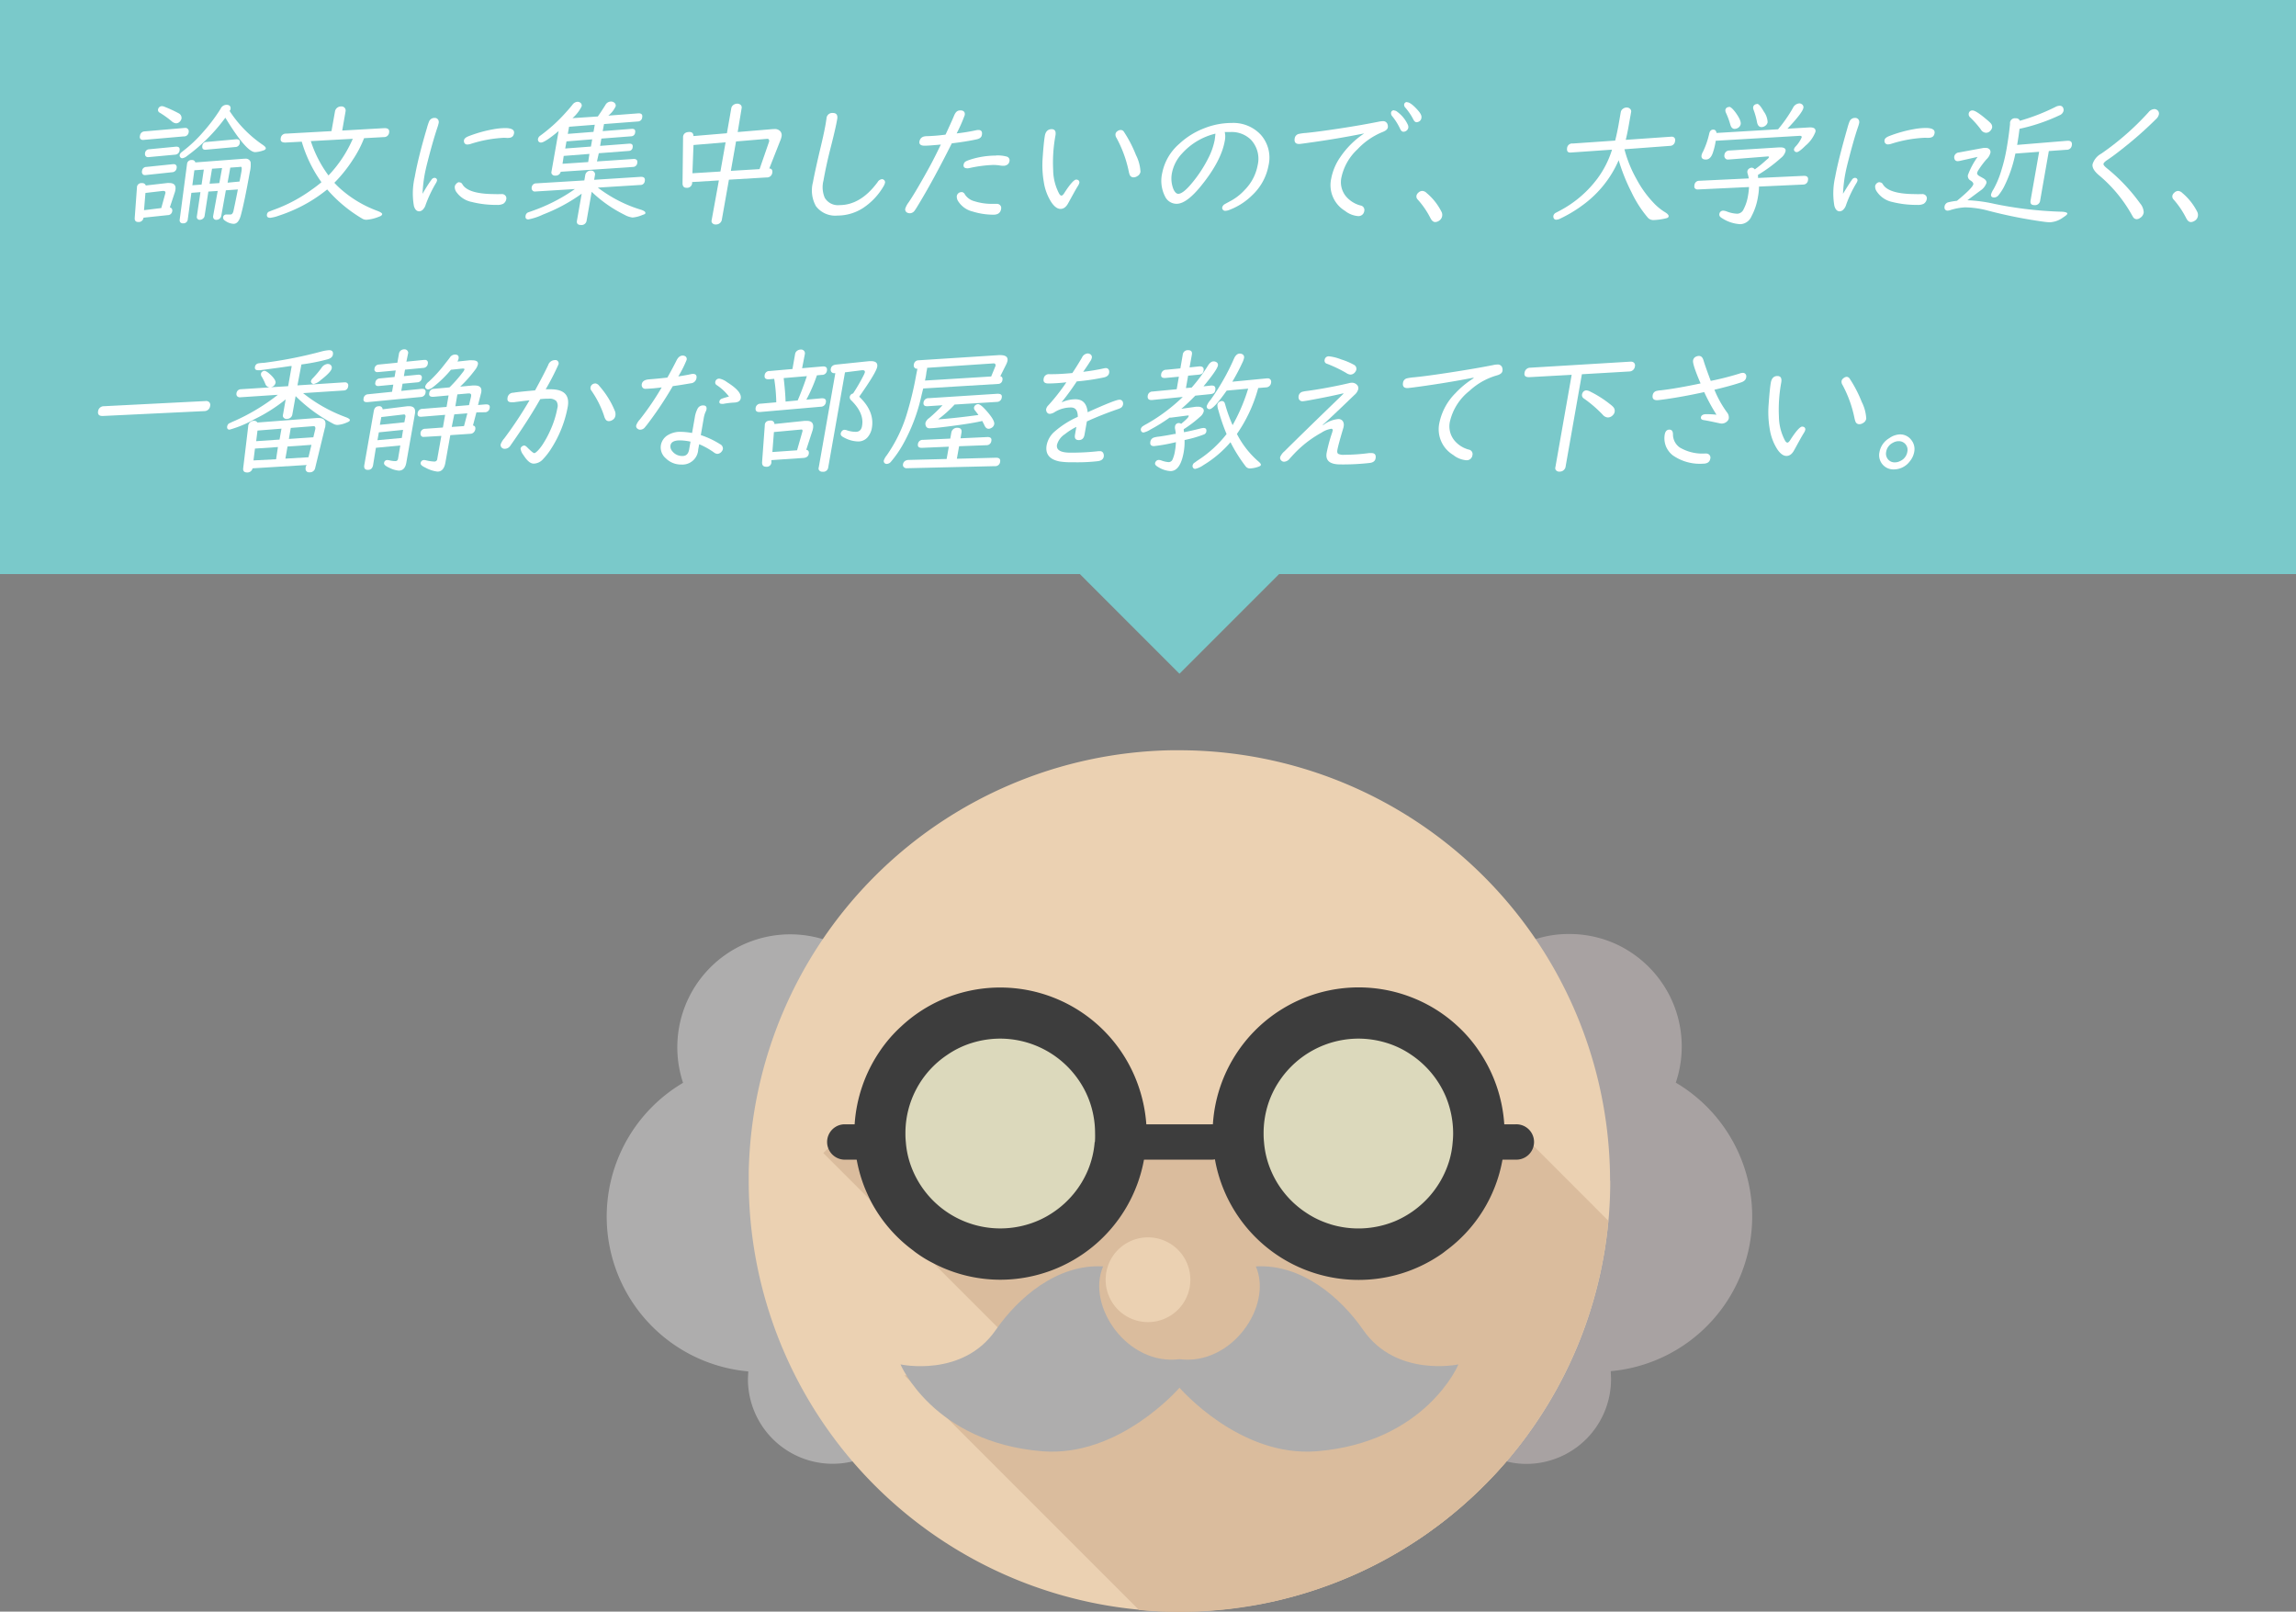 <svg xmlns="http://www.w3.org/2000/svg" viewBox="0 0 400 280.74"><rect x="0" y="0" width="400" height="280.74" fill="#808080" stroke="none"/><defs><style>.cls-1{fill:#aeadad;}.cls-2{fill:#a8a2a2;}.cls-3{fill:#ebd1b2;}.cls-4{fill:#dabc9d;}.cls-5{fill:#dcd9bc;}.cls-6{fill:#3d3d3d;}.cls-7{fill:#7ac9ca;}.cls-8{fill:#fff;}</style></defs><title>アセット 14</title><g id="レイヤー_2" data-name="レイヤー 2"><g id="レイヤー_1-2" data-name="レイヤー 1"><path class="cls-1" d="M154.1,228.56a27.08,27.08,0,0,0-.78-34.22A19.67,19.67,0,1,0,119,188.62a27.07,27.07,0,0,0,11.36,50.27c0,.44-.06.88-.06,1.33a14.76,14.76,0,1,0,23.81-11.66Z"/><path class="cls-2" d="M280.62,238.89c0,.43.05.89.05,1.32A14.76,14.76,0,0,1,265.91,255a13.69,13.69,0,0,1-3.47-.44A14.69,14.69,0,0,1,251.28,242a14.94,14.94,0,0,1-.12-1.79,16.11,16.11,0,0,1,.12-1.85c0-.15,0-.29.05-.44a14.78,14.78,0,0,1,5.55-9.35,26.68,26.68,0,0,1-5.07-10.7,26.23,26.23,0,0,1-.6-4.2c0-.58-.05-1.16-.05-1.74a26.72,26.72,0,0,1,3.33-13h0v-.05a29,29,0,0,1,1.67-2.66,22.11,22.11,0,0,1,1.47-1.88,19.65,19.65,0,0,1-4-10.72c0-.41,0-.82,0-1.24a19.25,19.25,0,0,1,.34-3.59,19.63,19.63,0,0,1,13.62-15.22,18.65,18.65,0,0,1,5.72-.87,19.5,19.5,0,0,1,8.75,2,19.82,19.82,0,0,1,8.89,8.89,19.63,19.63,0,0,1,1,15,27.06,27.06,0,0,1-11.35,50.26Z"/><path class="cls-3" d="M280.53,205.7c0,2.34-.1,4.66-.32,7a74.85,74.85,0,0,1-14,37.12c-.73,1-1.48,2-2.27,2.95-.49.62-1,1.23-1.52,1.83a72.6,72.6,0,0,1-6.89,7l-1.06.94c-.75.65-1.52,1.28-2.29,1.91s-1.65,1.28-2.49,1.88c-1,.78-2.08,1.5-3.17,2.2l-2.17,1.38-1.13.65c-.68.39-1.33.77-2,1.13A69.38,69.38,0,0,1,231,276.25c-.9.34-1.81.65-2.73.94s-1.69.53-2.56.77c-.36.1-.73.22-1.11.29-1,.27-2,.54-3,.75-.24.05-.48.12-.74.15-.56.14-1.11.24-1.67.34s-1,.19-1.57.26-1.28.22-1.93.29l-1.6.22-1.71.17-1.81.14c-1.67.12-3.36.17-5.07.17a66.1,66.1,0,0,1-7.06-.34,75,75,0,0,1-68-74.7c0-.51,0-1,0-1.5A75,75,0,0,1,204,130.69c.48,0,1,0,1.5,0a75.07,75.07,0,0,1,75,75Z"/><path class="cls-4" d="M266.23,249.78a74.94,74.94,0,0,1-60.74,31q-3.57,0-7.05-.33l-40.88-40.88,97.18-1.23Z"/><path class="cls-4" d="M280.21,212.66A75,75,0,0,1,221.58,279l-78.15-78.15,1.93-1.92H266.49Z"/><path class="cls-5" d="M194.07,197.46a21,21,0,1,1-21-21A21,21,0,0,1,194.07,197.46Z"/><path class="cls-5" d="M216.9,197.46a21,21,0,1,0,21-21A21,21,0,0,0,216.9,197.46Z"/><path class="cls-6" d="M199.71,195.87a26,26,0,0,0-2-8.31A25.48,25.48,0,0,0,164.4,174,25.06,25.06,0,0,0,157,178.8a24.05,24.05,0,0,0-3.81,4.44,25.57,25.57,0,0,0-4.3,12.63c0,.53-.05,1.06-.05,1.6s0,1,.05,1.47a22,22,0,0,0,.36,3.07,25.33,25.33,0,0,0,1.59,5.36c.25.58.51,1.13.78,1.69a25.25,25.25,0,0,0,7.53,8.81c.29.25.61.46.92.68a20.17,20.17,0,0,0,2.54,1.5,25.17,25.17,0,0,0,11.69,2.87,25.47,25.47,0,0,0,25-20.91,22,22,0,0,0,.36-3.07c0-.48,0-1,0-1.47S199.74,196.4,199.71,195.87Zm-9,3.07a16.1,16.1,0,0,1-1.2,4.95,16.53,16.53,0,0,1-6,7.27,16,16,0,0,1-4.33,2.08,16.57,16.57,0,0,1-20.72-10.87,15.53,15.53,0,0,1-.65-3.43,14.19,14.19,0,0,1-.07-1.47,16.36,16.36,0,0,1,7.29-13.72,15.71,15.71,0,0,1,4.3-2.08,16.77,16.77,0,0,1,4.93-.75,16.61,16.61,0,0,1,13.71,7.3,16.11,16.11,0,0,1,2.08,4.32,16.61,16.61,0,0,1,.73,4.93A14.17,14.17,0,0,1,190.75,198.94Z"/><path class="cls-6" d="M147,202a3.08,3.08,0,0,1,0-6.15h6.43a3.08,3.08,0,1,1,0,6.15Z"/><path class="cls-6" d="M262.07,195.87a25.57,25.57,0,0,0-4.3-12.63A24.05,24.05,0,0,0,254,178.8a25.06,25.06,0,0,0-7.39-4.79,25.44,25.44,0,0,0-35.31,21.91c0,.51,0,1,0,1.55s0,1,0,1.47a20.77,20.77,0,0,0,.36,3,25.37,25.37,0,0,0,3.94,9.78,25.4,25.4,0,0,0,21.11,11.23,25.3,25.3,0,0,0,14.22-4.37,10.41,10.41,0,0,0,.92-.68,25.13,25.13,0,0,0,9.9-15.86,20.6,20.6,0,0,0,.36-3.07c0-.48.05-1,.05-1.47S262.1,196.4,262.07,195.87Zm-30.33,17.37a15.82,15.82,0,0,1-4.32-2.08,16.4,16.4,0,0,1-6-7.27,15.83,15.83,0,0,1-1.21-4.95,14.19,14.19,0,0,1-.07-1.47,16.61,16.61,0,0,1,.72-4.93,16.11,16.11,0,0,1,2.08-4.32,16.61,16.61,0,0,1,13.72-7.3,16.75,16.75,0,0,1,4.92.75,15.71,15.71,0,0,1,4.3,2.08,16.62,16.62,0,0,1,6,7.27,16.79,16.79,0,0,1,1.28,6.45,14.17,14.17,0,0,1-.08,1.47,15.53,15.53,0,0,1-.65,3.43,16.67,16.67,0,0,1-9.37,10.34,16.67,16.67,0,0,1-11.35.53Z"/><path class="cls-6" d="M264,202h-6.43a3.08,3.08,0,1,1,0-6.15H264a3.08,3.08,0,1,1,0,6.15Z"/><path class="cls-6" d="M198.16,202H210.9a3.08,3.08,0,1,0,0-6.15H198.16a3.08,3.08,0,1,0,0,6.15Z"/><path class="cls-1" d="M237.49,231.67c-3.83-5.53-10.63-11.53-18.7-11.07,3,6.92-4.24,17.32-13.3,16.16-9.07,1.16-16.28-9.24-13.31-16.16-8.07-.46-14.87,5.54-18.7,11.07-5.78,8.37-16.6,6-16.6,6s5.7,13.59,24.69,15.13c13.47,1.09,23.92-11.07,23.92-11.07s10.44,12.16,23.91,11.07c19-1.54,24.69-15.13,24.69-15.13S243.27,240,237.49,231.67Z"/><path class="cls-3" d="M207.38,222.92a7.38,7.38,0,1,1-7.38-7.38A7.38,7.38,0,0,1,207.38,222.92Z"/><rect class="cls-7" width="400" height="100"/><polygon class="cls-7" points="226.7 96.14 205.48 117.36 184.27 96.14 226.7 96.14"/><path class="cls-8" d="M29.59,36.12a.55.55,0,0,1,.41.68.75.75,0,0,1-.73.67L25,37.92a.83.83,0,0,1-.9.75c-.45,0-.66-.23-.63-.7l.39-5.32s0-.06,0-.09a.77.77,0,0,1,.88-.66.62.62,0,0,1,.66.41l3.76-.43a1.69,1.69,0,0,1,.33,0c.85,0,1.21.41,1.06,1.23a2.61,2.61,0,0,1-.08.35ZM32,23.76l-7,.61-.13,0a.51.51,0,0,1-.48-.29.71.71,0,0,1,0-.44.82.82,0,0,1,.77-.75l7.06-.61h.07a.54.54,0,0,1,.47.23.59.59,0,0,1,.11.51A.8.8,0,0,1,32,23.76ZM30,30l-4.68.5h-.07a.49.49,0,0,1-.5-.37.59.59,0,0,1,0-.37.74.74,0,0,1,.73-.68l4.64-.48h.1a.49.49,0,0,1,.55.35.72.72,0,0,1,0,.33A.8.8,0,0,1,30,30ZM28.1,36.24l.71-2.58c.06-.27-.07-.4-.37-.4h-.1l-3,.35-.25,3Zm2.42-9.3-4.65.43-.08,0a.49.49,0,0,1-.52-.41.86.86,0,0,1,0-.32A.74.74,0,0,1,26,26l4.64-.45h.1c.44,0,.62.22.54.67A.81.81,0,0,1,30.52,26.94Zm-2.3-8.45a1.3,1.3,0,0,1,.52.14,22.15,22.15,0,0,1,2.36,1.09.9.9,0,0,1,.52.94,1,1,0,0,1-.28.51.9.9,0,0,1-.66.31,1.29,1.29,0,0,1-.77-.36,17.23,17.23,0,0,0-2.08-1.49.54.54,0,0,1-.3-.57,1,1,0,0,1,.1-.25A.69.69,0,0,1,28.22,18.49ZM40,19.33a21,21,0,0,0,5.73,5.87c.41.27.61.49.57.67s-.19.27-.5.36a4.88,4.88,0,0,1-1.34.27q-1.55,0-5.2-6a30.61,30.61,0,0,1-6.65,6.65,1.74,1.74,0,0,1-.87.42.45.45,0,0,1-.36-.22.49.49,0,0,1-.08-.35.92.92,0,0,1,.27-.44l.66-.52a23.28,23.28,0,0,0,3.21-3.1,29.55,29.55,0,0,0,3-4,1.13,1.13,0,0,1,1-.68c.57,0,.81.27.71.81A1.14,1.14,0,0,1,40,19.33ZM41.44,33l-2.09.15-.81,4.49a.78.78,0,0,1-.17.34.83.83,0,0,1-.65.31.52.52,0,0,1-.59-.48,1,1,0,0,1,0-.17l.8-4.38-1.63.11-.66,4.27a.7.7,0,0,1-.19.36.88.88,0,0,1-.63.29.49.49,0,0,1-.52-.36.59.59,0,0,1,0-.27l.62-4.19-1.58.12-.63,4.64a.75.75,0,0,1-.84.67.52.52,0,0,1-.56-.38.7.7,0,0,1,0-.29l1.28-9.71a.75.75,0,0,1,.85-.64.55.55,0,0,1,.59.41l8.46-.64.17,0a.89.89,0,0,1,1,.58,5,5,0,0,1-.13,1.7c-.62,3.47-1.14,6-1.59,7.64-.27.94-.68,1.42-1.25,1.42a2.77,2.77,0,0,1-1.51-.57.58.58,0,0,1-.31-.56.52.52,0,0,1,.56-.49,1.56,1.56,0,0,1,.35,0l.34,0c.26,0,.44-.19.54-.56C40.8,36.16,41.08,34.87,41.44,33Zm-6.32-.85.39-2.61-1.65.12-.35,2.61ZM41,25.61l-5.16.47h-.09c-.41,0-.58-.25-.49-.75a.71.71,0,0,1,.73-.6l5.16-.47h.1c.42,0,.6.24.52.66A.77.77,0,0,1,41,25.61Zm-2.79,6.28.48-2.62-1.75.12L36.51,32Zm3.52-.27c.14-.7.24-1.24.31-1.61.1-.56.09-.87,0-.93a.43.43,0,0,0-.27,0l-1.65.12-.47,2.62Z"/><path class="cls-8" d="M58.25,31.84a15,15,0,0,0,1.41,1.35,20.13,20.13,0,0,0,6,3.51c.64.24,1,.46.91.66s-.21.27-.57.4a7.12,7.12,0,0,1-2.14.52,1.41,1.41,0,0,1-.76-.2A24.7,24.7,0,0,1,57,33a25.6,25.6,0,0,1-6.13,3.7c-.77.33-1.53.62-2.3.87a6.32,6.32,0,0,1-1.49.37c-.45,0-.64-.2-.57-.61a.63.63,0,0,1,.36-.47c.06,0,.31-.13.76-.29a26.58,26.58,0,0,0,6.63-3.5c.62-.43,1.2-.87,1.74-1.33a23.45,23.45,0,0,1-3.43-7.06l-2.85.15c-.64,0-.91-.22-.81-.77a.88.88,0,0,1,.92-.78l7.92-.44.61-3.42a1,1,0,0,1,.36-.63,1.07,1.07,0,0,1,.7-.25.74.74,0,0,1,.71.36.75.75,0,0,1,.07.52l-.58,3.32L67,22.32c.62,0,.88.26.79.78a.87.87,0,0,1-.9.78l-3.46.19a19.11,19.11,0,0,1-1.92,3.69A24.39,24.39,0,0,1,58.25,31.84Zm-1-1.3a21.75,21.75,0,0,0,4.21-6.36l-7.31.4A20.71,20.71,0,0,0,57.21,30.54Z"/><path class="cls-8" d="M73.61,33.76q1-1.74,1.53-2.4a.68.68,0,0,1,.54-.38.49.49,0,0,1,.25.06.39.39,0,0,1,.2.43,1.49,1.49,0,0,1-.2.45,22.23,22.23,0,0,0-1.77,3.74,2,2,0,0,1-.48.84.94.94,0,0,1-.65.31c-.44,0-.74-.31-.92-.94a12.58,12.58,0,0,1,.15-5.06c.33-1.9,1-4.76,2.14-8.58a8.91,8.91,0,0,1,.37-1.11,1,1,0,0,1,.94-.58.68.68,0,0,1,.63.33.79.79,0,0,1,.08.58,6.83,6.83,0,0,1-.22.77c-.5,1.48-1.08,3.48-1.72,6-.26,1-.45,1.88-.56,2.55A25.63,25.63,0,0,0,73.61,33.76Zm6.4-2a.61.61,0,0,1,.55.35q1,1.7,5.69,1.7a7.42,7.42,0,0,0,.86,0h.27a.78.78,0,0,1,.73.35.7.7,0,0,1,.09.54,1.16,1.16,0,0,1-.54.8,2.2,2.2,0,0,1-1.1.19,17.19,17.19,0,0,1-4.37-.51,4.29,4.29,0,0,1-2.65-1.69,1.47,1.47,0,0,1-.31-1,.78.78,0,0,1,.25-.46A.75.75,0,0,1,80,31.73ZM87.82,24A22.47,22.47,0,0,0,82,25.07a2,2,0,0,1-.53.1.56.56,0,0,1-.63-.45.68.68,0,0,1,0-.31q.07-.4.81-.69a23.32,23.32,0,0,1,4.28-1.2A12.07,12.07,0,0,1,88,22.31c1.14,0,1.66.31,1.55.92s-.48.8-1.15.8Z"/><path class="cls-8" d="M104.15,32.68a24.18,24.18,0,0,0,4.48,2.7,21.81,21.81,0,0,0,2.81,1.08c.69.2,1,.4,1,.62s-.2.25-.53.37a5.42,5.42,0,0,1-1.71.44,3.8,3.8,0,0,1-1.41-.48,23.06,23.06,0,0,1-5.71-4l-.88,5a.88.88,0,0,1-1,.78c-.55,0-.78-.26-.68-.78l.82-4.67a29.94,29.94,0,0,1-6.71,3.62,10.75,10.75,0,0,1-2.57.86c-.4,0-.57-.22-.49-.65A.74.74,0,0,1,92,37l.82-.29A30.41,30.41,0,0,0,98.53,34c.57-.35,1.11-.71,1.63-1.07l-6.93.43h0a.52.52,0,0,1-.5-.23.62.62,0,0,1-.1-.48.77.77,0,0,1,.78-.71l8.39-.51.16-.93a.94.94,0,0,1,1-.78.65.65,0,0,1,.61.31.58.58,0,0,1,.08.47l-.14.82,8.17-.52c.52,0,.74.24.65.73a.74.74,0,0,1-.77.69Zm0-12.39c.33-.46.77-1.12,1.32-2a1.1,1.1,0,0,1,1-.6.81.81,0,0,1,.5.16.64.64,0,0,1,.29.67,4.49,4.49,0,0,1-1.28,1.62l5.29-.4c.49,0,.7.23.61.71a.76.76,0,0,1-.75.71l-5.9.45L105,22.84l5.1-.4c.45,0,.63.2.55.63a.7.7,0,0,1-.66.67l-5.22.4-.22,1.27,5.12-.39c.44,0,.62.21.55.63a.67.67,0,0,1-.66.64l-5.24.4L104,28.12l6.4-.43c.49,0,.7.23.62.7a.75.75,0,0,1-.74.69l-12.59.84a.9.9,0,0,1-.93.67.65.65,0,0,1-.67-.35.69.69,0,0,1,0-.41l1.23-7c-1.62,1.35-2.64,2-3.06,2a.52.52,0,0,1-.44-.2.55.55,0,0,1-.09-.43.87.87,0,0,1,.29-.49l.52-.39a28,28,0,0,0,4.18-3.89c.33-.36.66-.75,1-1.17a1.18,1.18,0,0,1,.89-.53.85.85,0,0,1,.48.15.6.6,0,0,1,.24.65,6.51,6.51,0,0,1-1.6,2.05Zm-1.46,6.52-4.48.35L98,28.53l4.47-.3Zm-4-2.18-.22,1.24,4.48-.34.22-1.26Zm.45-2.55-.22,1.24,4.48-.35.22-1.24Z"/><path class="cls-8" d="M125.24,31.43l-4.66.28c0,.1,0,.17,0,.22a.88.88,0,0,1-1,.78c-.45,0-.68-.28-.67-.83L119,24c0-.09,0-.16,0-.21.09-.54.47-.8,1.12-.8.45,0,.68.23.69.71l5.83-.49.76-4.34a.91.91,0,0,1,.43-.63,1.11,1.11,0,0,1,.6-.18.92.92,0,0,1,.57.18.62.62,0,0,1,.2.63L128.52,23l6.2-.52.18,0a1.27,1.27,0,0,1,1.08.43,1.1,1.1,0,0,1,.17.91,2.92,2.92,0,0,1-.13.46l-2,5.07c.43,0,.6.3.52.77a.93.93,0,0,1-1,.79l-6.55.39-1.24,7a.86.86,0,0,1-.19.41,1,1,0,0,1-.85.39.71.71,0,0,1-.72-.39.69.69,0,0,1,0-.41Zm.27-1.55.9-5.09-5.59.47-.19,4.92Zm1.82-.12,5-.3L134,24.64a.51.51,0,0,1,0-.09c0-.27-.1-.39-.44-.36l-5.33.45Z"/><path class="cls-8" d="M145.1,19.68c.63,0,.88.37.75,1.1q-.28,1.62-1.21,5.23c-.46,1.82-.86,3.63-1.18,5.45a4.68,4.68,0,0,0,.23,3,2.66,2.66,0,0,0,2.54,1.27c2.48,0,4.7-1.34,6.66-4a1,1,0,0,1,.78-.52.47.47,0,0,1,.31.12.5.5,0,0,1,.2.52,2.16,2.16,0,0,1-.29.66,11.35,11.35,0,0,1-3.38,3.62,8.2,8.2,0,0,1-4.61,1.42,4.2,4.2,0,0,1-3.75-1.64,5.6,5.6,0,0,1-.52-4.17c.2-1.13.66-3.24,1.39-6.31.37-1.55.64-2.82.81-3.78l.16-1A1,1,0,0,1,145.1,19.68Z"/><path class="cls-8" d="M164.73,23.45c.67-1.45,1.17-2.54,1.48-3.29s.63-.93,1.13-.93.83.27.73.82a26.06,26.06,0,0,1-1.41,3.19A33.44,33.44,0,0,0,170,22.7a2.32,2.32,0,0,1,.45-.06c.51,0,.71.29.61.86-.06.39-.35.64-.86.76-1.11.25-2.57.49-4.38.71-2.08,4.14-3.94,7.56-5.58,10.29-.46.77-.75,1.24-.89,1.42a1.05,1.05,0,0,1-.84.47,1.13,1.13,0,0,1-.44-.1.62.62,0,0,1-.35-.73,3.73,3.73,0,0,1,.57-1.06q1-1.47,2.64-4.38c.76-1.34,1.32-2.37,1.69-3.1.56-1.09,1-2,1.29-2.6-1.38.13-2.33.2-2.85.2-.67,0-1-.28-.86-.82s.53-.84,1.28-.84A31.4,31.4,0,0,0,164.73,23.45Zm2.78,10a.68.68,0,0,1,.58.4,2.8,2.8,0,0,0,1.66,1.2,10,10,0,0,0,3.16.46h.71a.76.76,0,0,1,.78.5.9.9,0,0,1,0,.44c-.12.63-.56.95-1.33.95a12.38,12.38,0,0,1-3.64-.56,4.11,4.11,0,0,1-2.44-1.7,1.47,1.47,0,0,1-.3-1,.83.83,0,0,1,.3-.5A.77.77,0,0,1,167.51,33.47Zm6-6.37a6.17,6.17,0,0,1,1.86.19.67.67,0,0,1,.49.83.88.88,0,0,1-.31.54,1.15,1.15,0,0,1-.74.24c-.11,0-.34,0-.7-.07a8.76,8.76,0,0,0-1.07-.08,23,23,0,0,0-4.13.54,1.63,1.63,0,0,1-.35.05c-.53,0-.76-.22-.68-.65s.32-.56.79-.74a13.35,13.35,0,0,1,1.49-.44A14.94,14.94,0,0,1,173.52,27.1Z"/><path class="cls-8" d="M183.21,22.5q.87,0,.66,1.14a25.9,25.9,0,0,0-.39,6,9,9,0,0,0,1.05,4.11c.13.22.26.32.4.32s.3-.15.49-.45c1-1.56,1.71-2.34,2.08-2.34a.79.79,0,0,1,.32.08.46.46,0,0,1,.21.52,1.77,1.77,0,0,1-.24.51c-.47.75-1,1.76-1.69,3-.37.69-.82,1-1.35,1s-1.07-.39-1.6-1.18a9,9,0,0,1-1.3-3.49,17.27,17.27,0,0,1-.2-4.26c.12-1.8.25-3.06.38-3.81S182.57,22.5,183.21,22.5Zm12.06.14a.67.67,0,0,1,.55.34A22.11,22.11,0,0,1,197.9,27a7.25,7.25,0,0,1,.79,2.93,1.09,1.09,0,0,1-.58.77,1.14,1.14,0,0,1-.61.19.71.71,0,0,1-.69-.43,4.81,4.81,0,0,1-.17-.63,20.93,20.93,0,0,0-2.13-5.81,1,1,0,0,1-.17-.68.69.69,0,0,1,.28-.45A1,1,0,0,1,195.27,22.64Z"/><path class="cls-8" d="M213.37,23a3.59,3.59,0,0,1,0,1.57c-.41,2.3-1.76,4.88-4.07,7.74q-2.57,3.2-4.32,3.19a2.22,2.22,0,0,1-2-1.26,6,6,0,0,1-.49-4.16,9,9,0,0,1,2.93-5,13.4,13.4,0,0,1,4.49-2.78,12.93,12.93,0,0,1,4.64-.88,6.53,6.53,0,0,1,5.05,2A6,6,0,0,1,221,28.82,9.48,9.48,0,0,1,218.16,34a11.39,11.39,0,0,1-4,2.57,2,2,0,0,1-.67.15.5.5,0,0,1-.49-.25.47.47,0,0,1-.07-.34.89.89,0,0,1,.32-.49c.09-.07.43-.25,1-.56a9.26,9.26,0,0,0,2.6-2,8.24,8.24,0,0,0,2.25-4.28,4.85,4.85,0,0,0-1.19-4.48A4.78,4.78,0,0,0,214.32,23l-.88,0h-.07Zm-1.62.28a11.44,11.44,0,0,0-5.83,3.47A6.86,6.86,0,0,0,204.2,30a5,5,0,0,0,.25,3c.24.5.52.76.82.76.56,0,1.37-.63,2.41-1.9a22.58,22.58,0,0,0,2.76-4.18,12.08,12.08,0,0,0,1.16-3.2Q211.66,24.17,211.75,23.27Z"/><path class="cls-8" d="M237.67,23.24c-3.11.62-6.23,1.15-9.34,1.58-1.19.17-1.85.26-2,.26-.63,0-.89-.32-.77-1a.94.94,0,0,1,.66-.74,7.91,7.91,0,0,1,1.28-.18c1.45-.14,3.47-.41,6.08-.81s4.71-.77,6.65-1.16a3.66,3.66,0,0,1,.65-.08.79.79,0,0,1,.83.49,1.18,1.18,0,0,1,.07.61c-.06.32-.38.59-1,.82A12.39,12.39,0,0,0,236.5,26a9.36,9.36,0,0,0-2.8,4.89,3.89,3.89,0,0,0,.77,3.29A5,5,0,0,0,237,35.79a.79.79,0,0,1,.67,1,1,1,0,0,1-1.09.85,4.2,4.2,0,0,1-2.26-.91,5.24,5.24,0,0,1-2.4-5.63,9.71,9.71,0,0,1,1.55-3.69A15.26,15.26,0,0,1,237.67,23.24Zm5.19-4a1,1,0,0,1,.6.26,5.78,5.78,0,0,1,1.78,2.17,1,1,0,0,1,.11.58.84.84,0,0,1-.34.53.9.9,0,0,1-.52.17c-.22,0-.41-.17-.56-.5a10.69,10.69,0,0,0-1.36-2.18.8.8,0,0,1-.23-.59A.48.48,0,0,1,242.86,19.21Zm2.28-1.43c.38,0,.94.39,1.67,1.17s.89,1.18.82,1.58a.82.82,0,0,1-.35.57,1,1,0,0,1-.48.16c-.22,0-.4-.15-.56-.45a10.29,10.29,0,0,0-1.38-2.06.74.74,0,0,1-.24-.54A.48.48,0,0,1,245.14,17.78Z"/><path class="cls-8" d="M247.8,33.26a1.12,1.12,0,0,1,.73.35,10.24,10.24,0,0,1,2.58,3.24,1.2,1.2,0,0,1-.42,1.61,1.23,1.23,0,0,1-.66.22c-.3,0-.57-.21-.8-.64A14.93,14.93,0,0,0,247,34.77a.75.75,0,0,1-.23-.67.91.91,0,0,1,.32-.53A1,1,0,0,1,247.8,33.26Z"/><path class="cls-8" d="M282,27.91a19,19,0,0,1-6,7.62,23.33,23.33,0,0,1-4.19,2.55,1.53,1.53,0,0,1-.67.19.45.45,0,0,1-.46-.27.65.65,0,0,1-.05-.41.76.76,0,0,1,.37-.5l.76-.4a19.53,19.53,0,0,0,6.56-5.62,16.71,16.71,0,0,0,2.52-5l-7.18.5h-.11c-.45,0-.62-.28-.53-.84A.88.88,0,0,1,274,25l7.39-.51c.22-.88.41-1.77.58-2.69l.39-2.24a.9.9,0,0,1,.43-.64,1,1,0,0,1,.61-.19.79.79,0,0,1,.54.19.6.6,0,0,1,.22.64l-.39,2.19c-.16.94-.34,1.8-.54,2.61l7.92-.55h.1a.56.56,0,0,1,.57.39.73.73,0,0,1,0,.39.89.89,0,0,1-.9.82L283,26l.12.43a21.56,21.56,0,0,0,2,4.79,18.79,18.79,0,0,0,3.09,4.25,9.78,9.78,0,0,0,1.71,1.4c.56.32.82.59.78.82s-.23.29-.59.37a10.61,10.61,0,0,1-2,.27,1.29,1.29,0,0,1-1-.38,20.19,20.19,0,0,1-2.89-4.49A32.91,32.91,0,0,1,282,27.91Z"/><path class="cls-8" d="M306.28,31l8-.37c.56,0,.79.25.7.75a.83.83,0,0,1-.85.77l-7.69.35a2.44,2.44,0,0,1,0,.26,10.27,10.27,0,0,1-.17,1.5,10.78,10.78,0,0,1-1.16,3.47,2.19,2.19,0,0,1-1.9,1.32A6.42,6.42,0,0,1,300,38c-.36-.2-.51-.44-.46-.71a.65.65,0,0,1,.72-.59,2,2,0,0,1,.58.14,5.63,5.63,0,0,0,1.8.39,1.25,1.25,0,0,0,1.1-.73,7.78,7.78,0,0,0,.79-2.4,12.86,12.86,0,0,0,.18-1.52l-8.84.42h-.11a.57.57,0,0,1-.56-.32,1,1,0,0,1,0-.43.82.82,0,0,1,.84-.76l8.63-.41a7.85,7.85,0,0,0-.2-.83.93.93,0,0,1-.05-.42.7.7,0,0,1,.37-.5.76.76,0,0,1,.38-.12.69.69,0,0,1,.54.3,18.8,18.8,0,0,0,1.81-1.46l.4-.35a.72.72,0,0,0,.27-.33c0-.08-.06-.12-.22-.12h0l-6.84.54-.09,0a.54.54,0,0,1-.5-.25.65.65,0,0,1-.12-.54.85.85,0,0,1,.85-.78l8.73-.55h.18c.67,0,1,.24.88.71a2.23,2.23,0,0,1-.8,1.14,25.72,25.72,0,0,1-4,2.95A4.7,4.7,0,0,1,306.28,31Zm-7.23-7.84,10.72-.64a25,25,0,0,0,2.58-3.7,1.35,1.35,0,0,1,1.1-.81.75.75,0,0,1,.48.16.61.61,0,0,1,.25.62q-.15.83-2.61,3.45l-.17.18,3.73-.22c.87-.06,1.25.2,1.15.77a5.83,5.83,0,0,1-1.75,2.42c-.74.74-1.25,1.11-1.52,1.11a.53.53,0,0,1-.3-.11.41.41,0,0,1-.16-.43,1.19,1.19,0,0,1,.27-.44,5.32,5.32,0,0,0,1.07-1.61c0-.18-.09-.26-.36-.25l-14.62.86a12.1,12.1,0,0,1-.51,2.11c-.27.78-.67,1.16-1.22,1.16s-.83-.25-.74-.76a2.11,2.11,0,0,1,.25-.61,14.62,14.62,0,0,0,1.1-3.21c.11-.42.33-.63.68-.63S299,22.8,299.05,23.19Zm2.2-4.55c.24,0,.6.31,1.07.93.7.95,1,1.64.94,2.07a1,1,0,0,1-.46.66,1.16,1.16,0,0,1-.6.18c-.36,0-.61-.25-.75-.74a13.68,13.68,0,0,0-.76-2.06,1,1,0,0,1-.1-.52.61.61,0,0,1,.21-.35A.72.72,0,0,1,301.25,18.64Zm4.87-.52q.4,0,1.17,1.35a3.41,3.41,0,0,1,.66,1.85,1,1,0,0,1-.47.66,1.08,1.08,0,0,1-.59.19q-.6,0-.78-.81a12.87,12.87,0,0,0-.62-2.23.94.94,0,0,1-.06-.45.63.63,0,0,1,.28-.41A.72.72,0,0,1,306.12,18.12Z"/><path class="cls-8" d="M321.08,33.76q1.05-1.74,1.53-2.4a.68.68,0,0,1,.54-.38.49.49,0,0,1,.25.06.39.39,0,0,1,.2.43,1.49,1.49,0,0,1-.2.45,20.74,20.74,0,0,0-1.77,3.74,2,2,0,0,1-.48.84.94.94,0,0,1-.65.31c-.44,0-.74-.31-.92-.94a12.73,12.73,0,0,1,.14-5.06q.51-2.85,2.15-8.58a8.91,8.91,0,0,1,.37-1.11,1,1,0,0,1,.93-.58.68.68,0,0,1,.64.33.79.79,0,0,1,.08.58,5.69,5.69,0,0,1-.23.77q-.75,2.22-1.71,6c-.26,1-.45,1.88-.56,2.55A25.63,25.63,0,0,0,321.08,33.76Zm6.4-2a.62.62,0,0,1,.55.35c.68,1.13,2.57,1.7,5.69,1.7a7.42,7.42,0,0,0,.86,0h.27a.79.79,0,0,1,.73.35.7.7,0,0,1,.09.54,1.19,1.19,0,0,1-.54.8,2.2,2.2,0,0,1-1.1.19,17.19,17.19,0,0,1-4.37-.51A4.29,4.29,0,0,1,327,33.41a1.54,1.54,0,0,1-.32-1,.85.85,0,0,1,.26-.46A.75.75,0,0,1,327.48,31.73ZM335.29,24a22.47,22.47,0,0,0-5.8,1.05,2.1,2.1,0,0,1-.53.1.58.58,0,0,1-.64-.45.82.82,0,0,1,0-.31q.07-.4.81-.69a23.1,23.1,0,0,1,4.28-1.2,12.07,12.07,0,0,1,2.07-.21c1.14,0,1.66.31,1.55.92s-.48.8-1.15.8Z"/><path class="cls-8" d="M342.75,34.88a25.8,25.8,0,0,1,4.69.63,67.41,67.41,0,0,0,11.42,1.36c.9,0,1.34.16,1.3.35s-.27.35-.75.67a4.26,4.26,0,0,1-2.29.83,11.17,11.17,0,0,1-1.24-.12,82.69,82.69,0,0,1-9.54-1.91,16.27,16.27,0,0,0-4-.57,10.29,10.29,0,0,0-2.63.5,1.61,1.61,0,0,1-.39.07.52.52,0,0,1-.54-.37.94.94,0,0,1,0-.41.88.88,0,0,1,.72-.69,11.3,11.3,0,0,1,1.43-.24c1.82-1.49,2.78-2.46,2.86-2.92,0-.18-.13-.39-.48-.61a.9.9,0,0,1-.47-.95,13.19,13.19,0,0,1,1.69-3.17l-3.08.69a1.81,1.81,0,0,1-.36.05.54.54,0,0,1-.58-.37.91.91,0,0,1-.05-.42.88.88,0,0,1,.8-.72l4.28-.79a2.56,2.56,0,0,1,.39,0,.83.83,0,0,1,.71.28.72.72,0,0,1,.12.58,2.42,2.42,0,0,1-.7,1.14,15.54,15.54,0,0,0-1.35,1.8,1.76,1.76,0,0,0-.27.57c0,.2.12.39.45.56l.61.34c.43.25.62.52.57.83a2.62,2.62,0,0,1-.95,1.26C344.6,33.5,343.83,34.09,342.75,34.88Zm.9-15.64c.4,0,1.24.54,2.51,1.63a5.46,5.46,0,0,1,.66.61.92.92,0,0,1,.24.75,1.23,1.23,0,0,1-.3.54,1,1,0,0,1-.78.36,1.12,1.12,0,0,1-.89-.58,17,17,0,0,0-1.84-2.09.73.73,0,0,1-.27-.65A.62.62,0,0,1,343.65,19.24Zm8.18,3.2c-.11.93-.25,1.87-.41,2.8l8.74-.72h.12c.54,0,.76.28.66.82a.87.87,0,0,1-.91.75l-3.09.22-1.51,8.6a.89.89,0,0,1-1,.82c-.55,0-.77-.27-.67-.82l1.49-8.47-4.14.31a22.69,22.69,0,0,1-2.05,5.92,8.88,8.88,0,0,1-.89,1.34,1,1,0,0,1-.74.39c-.43,0-.61-.19-.55-.56a3.28,3.28,0,0,1,.42-.87,16.15,16.15,0,0,0,1.39-3.36,28.45,28.45,0,0,0,.89-3.69q.4-2.3.6-4.32a1.59,1.59,0,0,1,0-.26.85.85,0,0,1,1-.73.67.67,0,0,1,.71.43,35.67,35.67,0,0,0,6.26-2.44,1.57,1.57,0,0,1,.67-.18.62.62,0,0,1,.62.38.86.86,0,0,1,.06.51,1.09,1.09,0,0,1-.59.72A32.32,32.32,0,0,1,351.83,22.44Z"/><path class="cls-8" d="M375.3,19a.87.87,0,0,1,.57.21.74.74,0,0,1,.24.73,1.47,1.47,0,0,1-.43.74,66.05,66.05,0,0,1-5.7,5.06c-1.07.85-2,1.56-2.86,2.13-.41.27-.63.5-.66.67s.14.38.51.7a31.55,31.55,0,0,1,5.85,6.16,2.61,2.61,0,0,1,.65,1.59,1.32,1.32,0,0,1-.68,1,1,1,0,0,1-.55.19.76.76,0,0,1-.57-.29c-.05-.07-.2-.33-.45-.77a24.62,24.62,0,0,0-5.6-6.64c-.8-.69-1.16-1.32-1.06-1.88a3.15,3.15,0,0,1,1.52-1.84,47.46,47.46,0,0,0,8.22-7.2A1.41,1.41,0,0,1,375.3,19Z"/><path class="cls-8" d="M379.46,33.26a1.15,1.15,0,0,1,.73.35,10.39,10.39,0,0,1,2.58,3.24,1.23,1.23,0,0,1,.14.77,1.16,1.16,0,0,1-.56.84,1.26,1.26,0,0,1-.67.22c-.3,0-.56-.21-.79-.64a15.29,15.29,0,0,0-2.2-3.27.78.78,0,0,1-.23-.67,1,1,0,0,1,.33-.53A1,1,0,0,1,379.46,33.26Z"/><path class="cls-8" d="M35.63,71.61l-17.71.85h-.07c-.6,0-.85-.27-.76-.83a1,1,0,0,1,1-.87l17.72-.9h0a.77.77,0,0,1,.6.16.66.66,0,0,1,.2.67A1,1,0,0,1,35.63,71.61Z"/><path class="cls-8" d="M51.82,67.13,60,66.6h.1a.55.55,0,0,1,.55.35.74.74,0,0,1,0,.37.77.77,0,0,1-.76.7l-7.09.46a26.6,26.6,0,0,0,7.34,4.15c.57.2.84.4.81.57s-.22.28-.58.42a4.81,4.81,0,0,1-1.56.4,1.5,1.5,0,0,1-.73-.19A27.89,27.89,0,0,1,51.5,69l-.57,3.2a.91.91,0,0,1-.3.54,1,1,0,0,1-.67.23.64.64,0,0,1-.65-.37.65.65,0,0,1,0-.4l.46-2.63A28,28,0,0,1,44.38,73,19.28,19.28,0,0,1,40,74.84a.41.41,0,0,1-.41-.24.71.71,0,0,1,0-.37.75.75,0,0,1,.37-.51c.07,0,.36-.18.88-.39a35.85,35.85,0,0,0,7.57-4.56l-6.5.43A.67.67,0,0,1,41.3,69a.61.61,0,0,1-.1-.49.78.78,0,0,1,.78-.71l5-.32a.87.87,0,0,1-.74-.57,9.55,9.55,0,0,0-.63-1.28.69.69,0,0,1-.14-.53.49.49,0,0,1,.24-.37.54.54,0,0,1,.34-.13c.26,0,.64.25,1.15.74s.86,1,.81,1.33a1,1,0,0,1-.87.79l3.06-.19.62-3.51-.23,0c-.67.11-1.83.27-3.48.49l-1.79.24-.36,0c-.43,0-.61-.2-.54-.59a.73.73,0,0,1,.55-.6A8.63,8.63,0,0,1,46,63.2a74.49,74.49,0,0,0,10.1-2A6.84,6.84,0,0,1,57.34,61c.53,0,.75.26.65.8-.06.36-.37.63-.92.79a34.58,34.58,0,0,1-4,.82l-.56.08ZM53.42,81,44,81.58a.91.91,0,0,1-.94.72c-.53,0-.76-.26-.69-.76l.87-7.24a1,1,0,0,1,1-1,.64.64,0,0,1,.6.3l10.37-.79h.26c1,0,1.37.47,1.2,1.43,0,.1,0,.2-.06.27l-1.7,7a.92.92,0,0,1-1,.76.59.59,0,0,1-.65-.41.86.86,0,0,1,0-.42l0-.14Zm-5-3.13-4,.27-.26,2.06L48.1,80ZM44.86,75l-.23,1.85,4.07-.28.34-1.9Zm8.88,4.65.52-2.16-4.17.29-.37,2.11Zm-3.08-5.11-.33,1.92,4.26-.29.35-1.46v-.07c0-.27-.06-.4-.32-.4h-.08Zm6.46-11.14a.69.69,0,0,1,.49.18.63.63,0,0,1,.18.6c-.08.42-.7,1.09-1.88,2a2.86,2.86,0,0,1-1.26.72.53.53,0,0,1-.38-.2.38.38,0,0,1-.09-.32,1.1,1.1,0,0,1,.33-.51A17.26,17.26,0,0,0,56,64.1,1.46,1.46,0,0,1,57.12,63.39Z"/><path class="cls-8" d="M70.56,64.39l-.2,1.13,2.48-.25h.09c.44,0,.62.23.55.63a.79.79,0,0,1-.76.7l-2.59.24-.22,1.25,3.56-.36h.09c.46,0,.65.24.58.66a.85.85,0,0,1-.81.76l-9.32.9H63.9c-.45,0-.64-.21-.56-.62a.8.8,0,0,1,.76-.75l4.2-.43L68.52,67,66,67.24h-.13a.46.46,0,0,1-.48-.27.56.56,0,0,1,0-.32.8.8,0,0,1,.75-.73l2.6-.25.2-1.14-3,.28H65.8a.49.49,0,0,1-.55-.29.61.61,0,0,1,0-.33A.78.78,0,0,1,66,63.5l3.23-.32.28-1.59a.9.9,0,0,1,.39-.59,1,1,0,0,1,.53-.15.64.64,0,0,1,.57.27.53.53,0,0,1,.09.47L70.8,63l3-.3H74a.47.47,0,0,1,.53.34.68.68,0,0,1,0,.32.82.82,0,0,1-.79.73ZM69.74,77.6,65.49,78,65,81c-.1.56-.4.85-.91.85s-.72-.29-.62-.85l1.65-9.39c.1-.57.4-.85.9-.85a.56.56,0,0,1,.64.54l4.33-.54h.29c.84,0,1.17.45,1,1.36l-1.49,8.46c-.16.93-.6,1.4-1.32,1.4a4.54,4.54,0,0,1-1.61-.48c-.68-.3-1-.58-.95-.85a.54.54,0,0,1,.58-.51,2.1,2.1,0,0,1,.41.06,4.44,4.44,0,0,0,1,.12c.25,0,.41-.15.46-.47Zm.48-2.72L66,75.31l-.24,1.37L70,76.29Zm.23-1.32.19-1c0-.27-.07-.39-.34-.36l-3.87.45L66.18,74Zm8,2.24-.85,4.76q-.27,1.59-1.38,1.59a5.71,5.71,0,0,1-2.12-.7c-.59-.27-.86-.53-.82-.77a.58.58,0,0,1,.63-.54,1.64,1.64,0,0,1,.36.06,7.42,7.42,0,0,0,1.4.2.48.48,0,0,0,.51-.47l.71-4L74,76.1h-.14a.49.49,0,0,1-.59-.44,1,1,0,0,1,0-.3.8.8,0,0,1,.83-.67l3.06-.22.39-2.21-4.07.33q-.84.08-.72-.63a.83.83,0,0,1,.85-.74l4.19-.34.35-2-2.64.24h-.12c-.49,0-.69-.21-.61-.65a.83.83,0,0,1,.83-.74l2.7-.25a23.5,23.5,0,0,0,2.28-2.59,1.78,1.78,0,0,0,.33-.54c0-.1-.06-.15-.22-.15h-.14l-2,.21a19.21,19.21,0,0,1-3.23,3.1,1.42,1.42,0,0,1-.74.32.51.51,0,0,1-.35-.13.46.46,0,0,1-.15-.44,1.81,1.81,0,0,1,.62-.78,23.88,23.88,0,0,0,2.85-3.15q.39-.48.78-1a1.11,1.11,0,0,1,.91-.57c.51,0,.73.24.64.72a1.66,1.66,0,0,1-.2.5l2.09-.22a3.47,3.47,0,0,1,.47,0c.77,0,1.11.24,1,.74a2.49,2.49,0,0,1-.49.94,22.18,22.18,0,0,1-2.59,2.91l2.17-.2.37,0c.9,0,1.27.39,1.13,1.18a1,1,0,0,1-.05.22l-.51,2,1.31-.11h.12q.72,0,.6.63a.82.82,0,0,1-.83.74L83,71.83l-.6,2.28c.34.07.47.3.4.7a1,1,0,0,1-.4.61.84.84,0,0,1-.41.14Zm.25-1.43,2.14-.15L81.42,72l-2.28.18Zm.63-3.6,2.38-.2.36-1.51s0-.06,0-.08c.06-.3-.07-.45-.37-.45h-.11l-1.91.17Z"/><path class="cls-8" d="M93.22,68q1.45-2.65,2.29-4.42a1.23,1.23,0,0,1,1.1-.85.88.88,0,0,1,.29,0,.58.58,0,0,1,.4.74,45,45,0,0,1-2.23,4.34c.28,0,.56,0,.85,0,2.34,0,3.33,1,3,3A20.23,20.23,0,0,1,96.12,78a11.59,11.59,0,0,1-1.53,2,2.23,2.23,0,0,1-1.62.76c-.57,0-1.16-.51-1.79-1.51a2.2,2.2,0,0,1-.49-1.13.65.65,0,0,1,.24-.35.67.67,0,0,1,.41-.16c.13,0,.3.11.51.32.65.65,1.06,1,1.24,1s.74-.46,1.37-1.39a17.38,17.38,0,0,0,1.45-2.66A16.7,16.7,0,0,0,97.1,71.1a1.47,1.47,0,0,0-.18-1.24,1.7,1.7,0,0,0-1.33-.41c-.35,0-.84,0-1.47.08Q92,73.26,88.94,77.59a1.18,1.18,0,0,1-1,.59.72.72,0,0,1-.47-.15.64.64,0,0,1-.24-.65,3.2,3.2,0,0,1,.61-1,69.06,69.06,0,0,0,4.41-6.65c-.93.1-1.85.22-2.76.34l-.36,0c-.56,0-.8-.25-.71-.76a1,1,0,0,1,1-.9C90.13,68.29,91.4,68.16,93.22,68Zm10.45-1.22a1,1,0,0,1,.73.44,15.29,15.29,0,0,1,2.69,4.29,1.51,1.51,0,0,1,.12.9,1.06,1.06,0,0,1-.56.78,1.16,1.16,0,0,1-.56.17.66.66,0,0,1-.61-.34,2,2,0,0,1-.24-.58A17,17,0,0,0,103,68a.69.69,0,0,1-.12-.53.81.81,0,0,1,.3-.5A.83.83,0,0,1,103.67,66.8Z"/><path class="cls-8" d="M116.27,65.77c.56-1,1.1-2,1.6-3,.28-.55.63-.83,1.07-.83a.79.79,0,0,1,.32.06.56.56,0,0,1,.35.72,19.89,19.89,0,0,1-1.44,2.85c.83-.13,1.55-.25,2.14-.38a1.91,1.91,0,0,1,.41-.06c.5,0,.71.26.61.78a1.07,1.07,0,0,1-1,.86c-1,.17-2,.34-3.12.49A63.43,63.43,0,0,1,112.71,74l-.37.45a1.06,1.06,0,0,1-.8.4.7.7,0,0,1-.46-.16.55.55,0,0,1-.24-.6,2.88,2.88,0,0,1,.62-1,47.37,47.37,0,0,0,3.82-5.61,27.1,27.1,0,0,1-2.82.25.6.6,0,0,1-.57-.3.74.74,0,0,1-.08-.52c.09-.5.51-.77,1.27-.83S114.9,65.93,116.27,65.77Zm4.3,9.65.47-2.68a4.9,4.9,0,0,1,.5-1.57,1.06,1.06,0,0,1,.95-.55c.48,0,.67.24.59.72a1.78,1.78,0,0,1-.17.43,4.59,4.59,0,0,0-.31,1.09l-.51,2.93a15.06,15.06,0,0,1,3.37,1.59.84.84,0,0,1,.48.84,1,1,0,0,1-.22.44,1,1,0,0,1-.75.4,1.15,1.15,0,0,1-.61-.26,13,13,0,0,0-2.55-1.42l-.17.92a2.75,2.75,0,0,1-2.94,2.62,3.73,3.73,0,0,1-2.7-1.08,2.48,2.48,0,0,1-.86-2.31,2.54,2.54,0,0,1,1.31-1.79,4.07,4.07,0,0,1,2.06-.52A12.61,12.61,0,0,1,120.57,75.42Zm-.27,1.51a9.68,9.68,0,0,0-1.84-.22q-1.5,0-1.65.87a1.22,1.22,0,0,0,.3,1,2.18,2.18,0,0,0,1.81.85c.63,0,1-.37,1.14-1.13ZM127,69.08a8.63,8.63,0,0,0-2.14-2,.51.51,0,0,1-.25-.53.67.67,0,0,1,.75-.59,3.25,3.25,0,0,1,1.29.6c1.74,1.1,2.54,2,2.4,2.83-.09.49-.51.73-1.27.74a14.34,14.34,0,0,0-1.76.22,1.1,1.1,0,0,1-.24,0c-.35,0-.5-.14-.45-.41a.63.63,0,0,1,.42-.49A11.16,11.16,0,0,1,127,69.08Z"/><path class="cls-8" d="M139.74,64.14l3.58-.31h.11c.51,0,.72.26.63.77a.83.83,0,0,1-.86.7l-.88.08a28.18,28.18,0,0,1-1.84,4.24l2.64-.24h.11c.51,0,.73.23.65.68a.88.88,0,0,1-.9.79l-10.58.92h-.13c-.5,0-.71-.25-.62-.75a.84.84,0,0,1,.86-.7l2.73-.24a29.7,29.7,0,0,0-.36-4.09l-.91.08h-.12c-.51,0-.72-.25-.63-.76a.81.81,0,0,1,.84-.68l4-.35.46-2.61a.87.87,0,0,1,.37-.58,1.09,1.09,0,0,1,.62-.2.68.68,0,0,1,.63.31.67.67,0,0,1,.08.47Zm.72,14.21c.36.06.51.3.44.71s-.38.67-.92.71l-5.59.38,0,.32a.62.62,0,0,1,0,.13.81.81,0,0,1-.93.7c-.5,0-.72-.27-.69-.83l.47-6.38c0-.06,0-.1,0-.13.08-.47.4-.7,1-.7a.61.61,0,0,1,.68.6l5.27-.55.36,0c.88,0,1.24.44,1.09,1.32a3.33,3.33,0,0,1-.1.4Zm-1.6.09.94-3.29a.4.4,0,0,0,0-.22.18.18,0,0,0-.21-.11h0l-4.76.44-.27,3.48Zm-2.33-12.58c.19,1.65.3,3,.33,4.09l2.11-.2c.52-1.2,1.06-2.61,1.6-4.23Zm10.68-1-2.92,16.56a.86.86,0,0,1-1,.75.65.65,0,0,1-.65-.36.56.56,0,0,1,0-.39L145.53,65h-.21a.57.57,0,0,1-.51-.26.66.66,0,0,1-.07-.49c.07-.44.38-.68.91-.74l5.8-.6h.3c.83,0,1.19.34,1.07,1s-1.16,2.39-3.13,5.19q2.72,2.58,2.2,5.47a3.22,3.22,0,0,1-.54,1.33,2.15,2.15,0,0,1-1.82,1,5.4,5.4,0,0,1-2.59-.74c-.36-.18-.52-.4-.47-.67a.74.74,0,0,1,.12-.28.62.62,0,0,1,.55-.34,1.58,1.58,0,0,1,.48.11,4.73,4.73,0,0,0,1.48.24c.6,0,1-.36,1.09-1.08q.39-2.18-1.94-4.45a.64.64,0,0,1-.21-.55.72.72,0,0,1,.58-.6,31.29,31.29,0,0,0,1.82-3.13,3.22,3.22,0,0,0,.24-.57c0-.24-.09-.35-.39-.35h-.12Z"/><path class="cls-8" d="M160.84,67.67c-.13.5-.22.88-.28,1.12a31.1,31.1,0,0,1-3.36,8.82,19.33,19.33,0,0,1-1.95,2.78,1,1,0,0,1-.78.42.53.53,0,0,1-.3-.09.48.48,0,0,1-.19-.52,2.89,2.89,0,0,1,.5-.88,25.49,25.49,0,0,0,3.61-7.57,57.75,57.75,0,0,0,1.54-6.52l.2-1h-.11a.46.46,0,0,1-.33-.12.59.59,0,0,1-.18-.61.81.81,0,0,1,.81-.74l14-.9h.25c.95,0,1.37.35,1.25,1a2.83,2.83,0,0,1-.25.67l-1,2c.31.08.43.3.37.67a.76.76,0,0,1-.78.68Zm6.25,10.06-.39,2.18,6.82-.18c.56,0,.8.23.72.71a.84.84,0,0,1-.91.76l-15.28.36a.71.71,0,0,1-.63-.23.54.54,0,0,1-.1-.46.81.81,0,0,1,.55-.67.94.94,0,0,1,.36-.08l6.69-.17.38-2.14-4.69.2c-.54,0-.77-.2-.69-.68a.83.83,0,0,1,.89-.71l4.74-.22.18-1a1,1,0,0,1,1.05-.88c.59,0,.83.3.72.88l-.16.95,4.71-.22h0c.52,0,.74.22.66.67a.83.83,0,0,1-.88.75Zm3.37-5.44c-.18-.26-.39-.53-.6-.8a.66.66,0,0,1-.17-.52.72.72,0,0,1,.32-.45.74.74,0,0,1,.39-.12c.28,0,.73.35,1.37,1.06q1.56,1.74,1.44,2.43a.93.93,0,0,1-.53.67.89.89,0,0,1-.46.13c-.3,0-.55-.21-.73-.63-.07-.17-.2-.41-.37-.73-1,.24-2.47.49-4.44.76-2.51.34-4.07.51-4.71.51a.66.66,0,0,1-.58-.23,1,1,0,0,1-.15-.76,1.64,1.64,0,0,1,.64-.79,25.81,25.81,0,0,0,2.32-2.23l-2.6.17h-.1q-.72,0-.6-.69a.85.85,0,0,1,.88-.71l12-.77c.58,0,.83.18.74.67a.85.85,0,0,1-.86.75l-7.35.46a21.13,21.13,0,0,1-2.88,2.58Q166.17,72.87,170.46,72.29Zm-9.31-6,11.53-.71.76-1.85s0-.1,0-.17-.08-.28-.35-.26l-11.57.77c0,.29-.09.56-.13.82C161.35,65.34,161.25,65.8,161.15,66.28Z"/><path class="cls-8" d="M189.35,73.41l-.41,2.31c-.11.63-.44.94-1,.94s-.77-.31-.66-.94l.24-1.36a11.15,11.15,0,0,0-2,1.27,3.23,3.23,0,0,0-1.37,1.83c-.17.92.61,1.39,2.32,1.39a41.54,41.54,0,0,0,4.92-.26h.23a.6.6,0,0,1,.61.4,1,1,0,0,1,.06.56c-.08.43-.4.69-1,.78a31.69,31.69,0,0,1-4.32.19,13.71,13.71,0,0,1-2.34-.13c-1.79-.35-2.55-1.29-2.29-2.82a4.2,4.2,0,0,1,1.25-2.27,16,16,0,0,1,4.18-2.69c0-1.08-.38-1.63-1.19-1.63a5.41,5.41,0,0,0-2.82.79,1.73,1.73,0,0,1-.88.32.58.58,0,0,1-.49-.27.82.82,0,0,1-.13-.58,1.39,1.39,0,0,1,.39-.65,34.13,34.13,0,0,0,3.13-4,29,29,0,0,1-3.12.21c-.66,0-.94-.26-.84-.79a.9.9,0,0,1,1-.83h.42c1,0,2.17-.07,3.58-.2.53-.79,1.09-1.69,1.68-2.69a1.18,1.18,0,0,1,1-.72.8.8,0,0,1,.38.1.59.59,0,0,1,.33.67,1.57,1.57,0,0,1-.28.6l-.3.47c-.26.4-.57.85-.92,1.36,1.23-.15,2.41-.34,3.54-.59a1.88,1.88,0,0,1,.38-.06.56.56,0,0,1,.6.49,1,1,0,0,1,0,.35c-.07.4-.37.66-.89.78a37.94,37.94,0,0,1-4.75.7A44.39,44.39,0,0,1,185,70l0,.07a5.83,5.83,0,0,1,2.33-.52c1.32,0,2,.75,2.16,2.26q4.8-2.17,5.5-2.18a.6.6,0,0,1,.6.32.92.92,0,0,1,.06.52.88.88,0,0,1-.39.58,3.16,3.16,0,0,1-.55.23Q191.87,72.26,189.35,73.41Z"/><path class="cls-8" d="M206.28,75.29c.9-.18,1.85-.39,2.85-.65a3.08,3.08,0,0,1,.55-.09c.39,0,.55.21.48.64a.7.7,0,0,1-.34.46,21.24,21.24,0,0,1-3.45,1,10.49,10.49,0,0,1-.15,2.12c-.39,2.19-1.16,3.29-2.3,3.29a4.51,4.51,0,0,1-2.14-.7c-.41-.23-.59-.45-.55-.67a.62.62,0,0,1,.11-.27.63.63,0,0,1,.54-.3,1.48,1.48,0,0,1,.45.09,4.5,4.5,0,0,0,1.26.29.75.75,0,0,0,.69-.47,5.89,5.89,0,0,0,.42-1.48,9.7,9.7,0,0,0,.16-1.53,29.56,29.56,0,0,1-3.81.69c-.52,0-.73-.25-.64-.76a.9.9,0,0,1,.61-.73,4.15,4.15,0,0,1,.84-.16c.67-.09,1.59-.24,2.77-.47l.2,0c0-.34-.07-.64-.12-.91a1,1,0,0,1,0-.39.64.64,0,0,1,.71-.59.54.54,0,0,1,.35.13c.84-.69,1.28-1.13,1.31-1.32s0-.13-.16-.13h-.06l-2.87.37h-.23a30.08,30.08,0,0,1-3.35,2.08,3.73,3.73,0,0,1-1.18.51.45.45,0,0,1-.41-.23.61.61,0,0,1-.07-.39.85.85,0,0,1,.38-.5,7.9,7.9,0,0,1,.69-.4,31,31,0,0,0,6.12-4.56l.11-.12-5.35.54-.12,0c-.5,0-.71-.26-.62-.78a.84.84,0,0,1,.86-.7L205,67.8l.38-2.18-2.36.22h-.13c-.48,0-.68-.2-.59-.68a.86.86,0,0,1,.86-.75l2.48-.24.41-2.36A.87.87,0,0,1,207,61c.52,0,.74.26.64.8L207.24,64l1.7-.18h.1c.51,0,.73.25.64.75s-.37.65-.88.7l-1.81.17-.38,2.16,1-.09a28.92,28.92,0,0,0,2.83-3.81c.31-.5.63-.75,1-.75a.89.89,0,0,1,.45.12.54.54,0,0,1,.29.6q-.12.73-2.51,3.63l1.31-.14h.15c.49,0,.68.26.59.79s-.37.65-.89.71l-2.59.26c-.9.92-1.7,1.68-2.43,2.29l2.54-.36.34,0a1.22,1.22,0,0,1,.81.23.6.6,0,0,1,.2.61,1.76,1.76,0,0,1-.63.91,20.74,20.74,0,0,1-2.84,2.16C206.21,74.92,206.25,75.1,206.28,75.29Zm12.92-7.7a25.73,25.73,0,0,1-3.71,8,15.83,15.83,0,0,0,3.79,4.83c.28.24.41.43.38.57s-.14.2-.36.29a4.92,4.92,0,0,1-1.52.32.93.93,0,0,1-.73-.32,26.42,26.42,0,0,1-2.68-4.25,19.41,19.41,0,0,1-4.73,4,3.94,3.94,0,0,1-1.43.65.42.42,0,0,1-.32-.15.52.52,0,0,1-.12-.45.75.75,0,0,1,.29-.46c.05,0,.26-.19.63-.44a20.26,20.26,0,0,0,5-4.57,33.38,33.38,0,0,1-1.42-4.13,2.91,2.91,0,0,1-.18-1,.71.71,0,0,1,.38-.5.83.83,0,0,1,.41-.12.52.52,0,0,1,.47.31,4.29,4.29,0,0,1,.17.55,26.12,26.12,0,0,0,1.22,3.34,31.65,31.65,0,0,0,2.71-6.36l-3.74.34q-2.28,3.24-3,3.24a.5.5,0,0,1-.35-.14.48.48,0,0,1-.11-.46,3.37,3.37,0,0,1,.63-1A39.12,39.12,0,0,0,215,62.43q.39-.84,1-.84a1,1,0,0,1,.37.08.59.59,0,0,1,.35.73,3.26,3.26,0,0,1-.26.73,36.86,36.86,0,0,1-1.77,3.36l6-.58h.12a.57.57,0,0,1,.63.43.8.8,0,0,1,0,.35.9.9,0,0,1-.88.79Z"/><path class="cls-8" d="M234,68.52q-2.37.56-5.88,1.2c-.64.11-1,.17-1.14.17a.65.65,0,0,1-.74-.55.83.83,0,0,1,0-.35.92.92,0,0,1,.67-.75,6.4,6.4,0,0,1,.8-.14q2.69-.36,6.09-1.08l1.19-.27a2.05,2.05,0,0,1,.5-.08,1.19,1.19,0,0,1,.92.37.83.83,0,0,1,.22.75,2,2,0,0,1-.66,1c-2.33,2.24-4.17,4-5.52,5.21l.06.06A5,5,0,0,1,233.13,73a.9.9,0,0,1,.82.38,1.24,1.24,0,0,1,.13.92c0,.12-.08.33-.17.64-.51,1.73-.82,2.88-.92,3.45-.06.36,0,.59.2.69a2.13,2.13,0,0,0,1,.14,33.39,33.39,0,0,0,4.35-.3l.38,0c.59,0,.83.31.73.92-.08.46-.41.72-1,.8a41.19,41.19,0,0,1-5.12.26c-1.84,0-2.64-.65-2.41-2a28.36,28.36,0,0,1,1-3.67c0-.12.06-.2.07-.24q0-.3-.27-.3a4.25,4.25,0,0,0-1.7.68,19.34,19.34,0,0,0-4.09,3c-.34.32-.81.81-1.41,1.48a1.36,1.36,0,0,1-1,.58.67.67,0,0,1-.47-.18.64.64,0,0,1-.22-.65,2.62,2.62,0,0,1,.76-1q2.52-2.52,9.45-9.22l.83-.81Zm-2.46-6.45a7.9,7.9,0,0,1,2.09.53,11.85,11.85,0,0,1,2.22.93.79.79,0,0,1,.45.84,1.07,1.07,0,0,1-.28.52,1,1,0,0,1-.75.36,1.46,1.46,0,0,1-.73-.28,23,23,0,0,0-3.37-1.61.54.54,0,0,1-.4-.64A.7.7,0,0,1,231.53,62.07Z"/><path class="cls-8" d="M256.79,65.77c-3.1.61-6.28,1.13-9.53,1.58-1.25.17-1.93.25-2.06.25-.63,0-.88-.31-.77-.95a.91.91,0,0,1,.66-.74,8.67,8.67,0,0,1,1.29-.19q2-.19,5.87-.78,4.73-.72,7.95-1.36a3,3,0,0,1,.64-.08.8.8,0,0,1,.85.48,1.19,1.19,0,0,1,.06.65c-.06.35-.4.61-1,.77A11.72,11.72,0,0,0,256,68.09a9.54,9.54,0,0,0-3.4,5.34,3.88,3.88,0,0,0,.77,3.28,4.87,4.87,0,0,0,2.49,1.6.8.8,0,0,1,.66,1,1,1,0,0,1-1.09.86,4.22,4.22,0,0,1-2.26-.92,5.22,5.22,0,0,1-2.4-5.62,10.21,10.21,0,0,1,2.8-5.15,15.39,15.39,0,0,1,3-2.49Z"/><path class="cls-8" d="M275.59,65.19l-2.85,16.16a.83.83,0,0,1-.19.4,1,1,0,0,1-.85.4.7.7,0,0,1-.72-.4.67.67,0,0,1,0-.4l2.83-16.06-7.4.41c-.64,0-.91-.22-.81-.77a1,1,0,0,1,1-.88L284,63h.11a.76.76,0,0,1,.55.18.65.65,0,0,1,.17.63,1,1,0,0,1-1,.9Zm.77,2.81a1.77,1.77,0,0,1,.74.24,19.17,19.17,0,0,1,3.4,2.17,4.2,4.2,0,0,1,.53.46,1,1,0,0,1,.27.86,1,1,0,0,1-.31.58,1.19,1.19,0,0,1-.9.41,1.32,1.32,0,0,1-.89-.5,21.86,21.86,0,0,0-3.27-2.81.69.69,0,0,1-.31-.73,1,1,0,0,1,.2-.42A.73.73,0,0,1,276.36,68Z"/><path class="cls-8" d="M296.27,66.79c-.95-2.22-1.39-3.54-1.31-4a.85.85,0,0,1,.52-.67,1.19,1.19,0,0,1,.51-.12c.38,0,.64.26.79.78q.38,1.24,1.26,3.57A49.89,49.89,0,0,0,303,65.09a2,2,0,0,1,.6-.14.58.58,0,0,1,.6.39.78.78,0,0,1,0,.46c-.07.37-.37.65-.91.82-1.26.42-2.8.84-4.61,1.27a18.56,18.56,0,0,0,2.15,3.89,1.43,1.43,0,0,1,.35,1.13,1,1,0,0,1-.34.53,1.34,1.34,0,0,1-.92.34,2.08,2.08,0,0,1-.44-.07c-1.29-.28-2.16-.46-2.6-.52s-.6-.23-.55-.52.35-.52.87-.52,1,0,1.84.09a33.48,33.48,0,0,1-2.14-3.94c-2.42.53-4.66.94-6.7,1.23-.85.12-1.35.18-1.52.18q-.92,0-.75-.9a.88.88,0,0,1,.71-.72,3.84,3.84,0,0,1,.68-.1Q292,67.69,296.27,66.79ZM297,79h.2a.83.83,0,0,1,.43.1.7.7,0,0,1,.33.8q-.15.87-1.26.87a8.22,8.22,0,0,1-5.31-1.48,4,4,0,0,1-1.09-1.39,3.8,3.8,0,0,1-.28-2.19c.1-.58.37-.87.8-.87s.62.26.64.79a2.77,2.77,0,0,0,1.2,2.33A7.71,7.71,0,0,0,297,79Z"/><path class="cls-8" d="M309.65,65.5c.58,0,.8.38.67,1.14a25.93,25.93,0,0,0-.4,6A9,9,0,0,0,311,76.78c.14.22.27.32.4.32s.3-.15.49-.45c1-1.56,1.71-2.34,2.08-2.34a.76.76,0,0,1,.32.08.46.46,0,0,1,.21.52,1.77,1.77,0,0,1-.24.51c-.47.75-1,1.76-1.69,3-.37.69-.82,1-1.35,1s-1.07-.39-1.6-1.18a9.19,9.19,0,0,1-1.3-3.49,17.27,17.27,0,0,1-.2-4.26c.13-1.8.25-3.06.38-3.81S309,65.5,309.65,65.5Zm12.06.14a.67.67,0,0,1,.55.34A22.11,22.11,0,0,1,324.34,70a7.25,7.25,0,0,1,.79,2.93,1.07,1.07,0,0,1-.58.77,1.14,1.14,0,0,1-.61.19.69.69,0,0,1-.68-.43,4.09,4.09,0,0,1-.18-.63A20.93,20.93,0,0,0,321,67.06a1,1,0,0,1-.17-.68.69.69,0,0,1,.28-.45A1,1,0,0,1,321.71,65.64Z"/><path class="cls-8" d="M331,75.67a2.41,2.41,0,0,1,2,1,2.5,2.5,0,0,1,.48,2.08,3.52,3.52,0,0,1-.74,1.58,3.49,3.49,0,0,1-2.83,1.44,2.48,2.48,0,0,1-2.48-3,3.54,3.54,0,0,1,1.71-2.44A3.38,3.38,0,0,1,331,75.67Zm-.23,1.18a2,2,0,0,0-1,.28,2.13,2.13,0,0,0-1.17,1.58,1.55,1.55,0,0,0,.25,1.21,1.48,1.48,0,0,0,1.28.62,2,2,0,0,0,.87-.21,2.14,2.14,0,0,0,1.29-1.63,1.51,1.51,0,0,0-1.53-1.85Z"/></g></g></svg>
